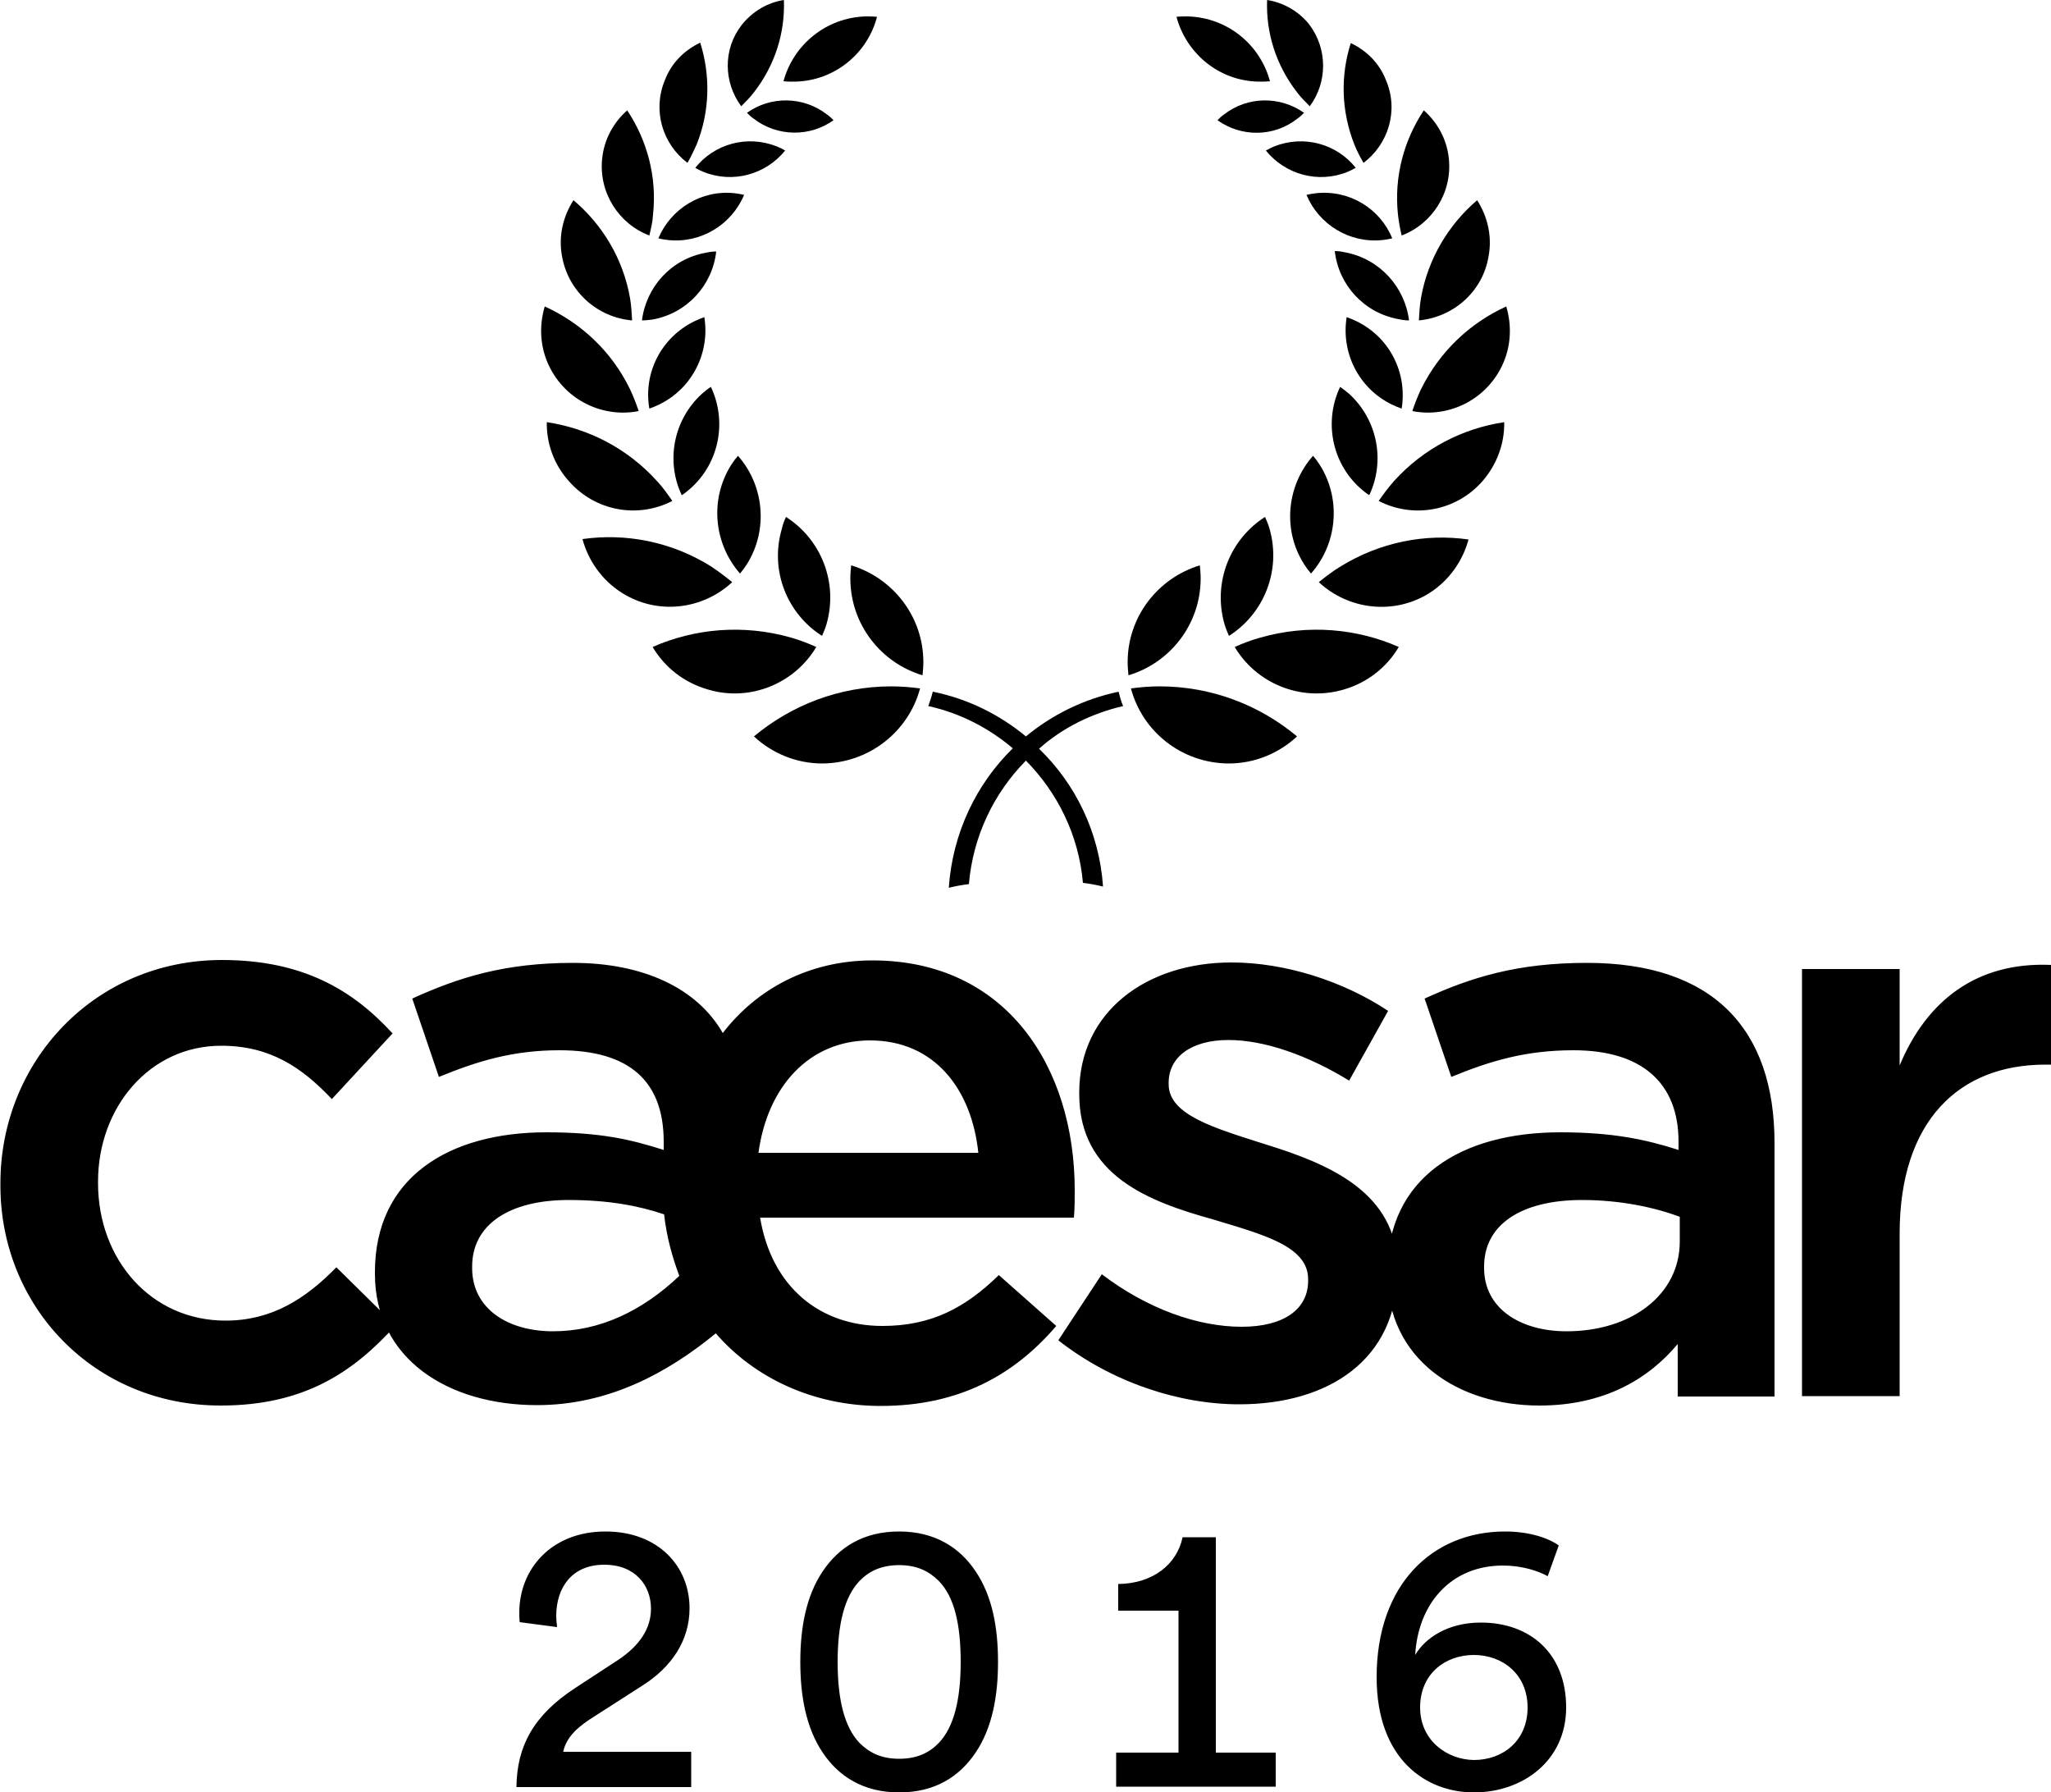 <?xml version="1.0" encoding="utf-8"?>
<!-- Generator: Adobe Illustrator 26.3.1, SVG Export Plug-In . SVG Version: 6.00 Build 0)  -->
<svg version="1.1" id="Ebene_1" xmlns="http://www.w3.org/2000/svg" xmlns:xlink="http://www.w3.org/1999/xlink" x="0px" y="0px"
	 viewBox="0 0 500 436.9" enable-background="new 0 0 500 436.9" xml:space="preserve">
<g>
	<path d="M439.3,340.3h23.8v-39.6c0-27.6,14.6-41.2,35.5-41.2h1.4v-24.3c-18.3-0.8-30.4,8.9-36.9,24.5v-23.5h-23.8V340.3z
		 M409.5,302.6c0,13-11.8,21.9-27.6,21.9c-11.2,0-20.1-5.5-20.1-15.4v-0.4c0-10.1,8.9-16.2,23.9-16.2c9.3,0,17.7,1.8,23.8,4.1V302.6
		z M432.6,340.3v-61.7c0-27.8-15-43.9-45.7-43.9c-17,0-28.2,3.5-39.6,8.7l6.5,19.1c9.5-3.9,18.1-6.5,29.8-6.5
		c16.6,0,25.6,7.9,25.6,22.3v2c-8.1-2.6-16.2-4.3-28.8-4.3c-24.2,0-42.2,11-42.2,34.1v0.4c0,20.9,17.3,32.1,37.1,32.1
		c15.8,0,26.6-6.5,33.7-15v12.8H432.6z M302.1,342.3c21.7,0,38.6-10.8,38.6-32.7v-0.4c0-18.7-17.1-25.6-32.3-30.3
		c-12.2-3.9-23.5-7.1-23.5-14.6v-0.4c0-6.1,5.3-10.4,14.6-10.4c8.7,0,19.3,3.7,29.4,9.9l9.5-17c-11-7.3-25.2-11.8-38.2-11.8
		c-20.7,0-37.1,12-37.1,31.7v0.4c0,19.9,17.1,26.2,32.5,30.5c12.2,3.7,23.3,6.5,23.3,14.6v0.4c0,6.9-5.9,11.2-16.2,11.2
		c-10.6,0-22.9-4.3-34.1-12.8L258,326.7C271,336.9,287.4,342.3,302.1,342.3 M134.8,324.5c-11,0-19.7-5.5-19.7-15.4v-0.4
		c0-10.1,8.9-16.2,23.5-16.2c9.7,0,17.1,1.4,23.3,3.5c0.6,5.5,2,10.4,3.7,15C156.5,319.6,146.2,324.5,134.8,324.5 M184.9,281
		c2.2-16.2,12.4-27.4,27.2-27.4c15.8,0,24.8,12,26.4,27.4H184.9z M130.9,342.5c17.5,0,31.9-7.9,43.6-17.5c9.5,11,24,17.7,40.2,17.7
		c19.3,0,32.7-7.7,42.8-19.5l-14-12.4c-8.3,8.1-16.6,12.4-28.4,12.4c-15.2,0-27-9.5-29.8-26.4h76.5c0.2-2.4,0.2-4.5,0.2-6.7
		c0-30-16.7-56-49.3-56c-15.4,0-28.2,6.9-36.5,17.7c-6.3-11-19.5-17.1-36.5-17.1c-16.6,0-27.8,3.5-39.2,8.7l6.5,19.1
		c9.5-3.9,18.1-6.5,29.4-6.5c17,0,25.4,7.5,25.4,22.3v2c-8.1-2.6-15.6-4.3-28.6-4.3c-23.8,0-41.8,11-41.8,34.1v0.4
		C91.4,331.2,109.2,342.5,130.9,342.5 M53.8,342.6c20.3,0,32.3-8.1,42.6-19.5L82,308.9c-7.5,7.7-15.8,13-27,13
		c-18.3,0-31.1-15-31.1-33.5v-0.4c0-18.1,12.6-33.1,30-33.1c12,0,19.7,5.3,27,13l14.8-16c-9.7-10.6-21.9-17.9-41.6-17.9
		c-31.1,0-54,24.8-54,54.4v0.4C0,318.4,22.9,342.6,53.8,342.6"/>
	<path d="M193.8,19.9c-1,0-1.9,0-2.8-0.1c2.4-8.9,10.4-15.5,20-15.8c0.9,0,1.9,0,2.8,0.1C211.5,13,203.5,19.7,193.8,19.9"/>
	<path d="M306.8,19.9c1,0,1.9,0,2.8-0.1c-2.4-8.9-10.3-15.5-20-15.8c-1,0-1.9,0-2.8,0.1C289.2,13,297.1,19.7,306.8,19.9"/>
	<path d="M182.1,27.5c0.5,0.5,1,1,1.6,1.4c5.8,4.5,13.8,4.5,19.5,0.4c-0.5-0.5-1-1-1.6-1.4C195.8,23.4,187.8,23.4,182.1,27.5"/>
	<path d="M180.7,25.9c1.1-1.1,2.2-2.2,3.1-3.4c5.2-6.7,7.6-14.6,7.3-22.5c-3.9,0.6-7.6,2.7-10.3,6.1C176.2,12,176.4,20.1,180.7,25.9
		"/>
	<path d="M169.5,40.9c0.6,0.4,1.3,0.7,2,1c7.2,2.9,15.2,0.6,19.9-5.2c-0.6-0.4-1.3-0.7-2-1C182.1,32.8,174.1,35.1,169.5,40.9"/>
	<path d="M167.6,39.7c0.8-1.4,1.5-2.9,2.2-4.4c3.3-8.2,3.4-17,0.9-24.9c-3.8,1.8-7,4.9-8.6,9.1C159,26.9,161.5,35.1,167.6,39.7"/>
	<path d="M160.5,58.1c0.8,0.2,1.5,0.3,2.3,0.4c8.1,0.9,15.6-3.8,18.6-11c-0.8-0.2-1.5-0.3-2.3-0.4C171,46.2,163.5,50.9,160.5,58.1"
		/>
	<path d="M158.3,57.4c0.4-1.7,0.8-3.3,0.9-5.1c1-9.3-1.5-18.2-6.3-25.4c-3.3,2.9-5.6,7-6.1,11.7C145.9,47,150.9,54.6,158.3,57.4"/>
	<path d="M156.5,78.1c0.8,0,1.6-0.1,2.5-0.2c8.5-1.5,14.7-8.4,15.6-16.6c-0.8,0-1.6,0.1-2.5,0.3C163.6,63.1,157.5,70,156.5,78.1"/>
	<path d="M154.1,78.1c-0.1-1.8-0.2-3.6-0.5-5.4c-1.7-9.7-6.8-18-13.8-23.9c-2.5,3.9-3.7,8.7-2.8,13.6
		C138.5,71.1,145.7,77.4,154.1,78.1"/>
	<path d="M158.3,99.6c0.8-0.3,1.6-0.6,2.4-1c8.2-4,12.4-12.8,11-21.3c-0.8,0.3-1.6,0.6-2.4,1C161.1,82.3,156.8,91,158.3,99.6"/>
	<path d="M155.7,100.2c-0.6-1.8-1.3-3.6-2.1-5.3c-4.5-9.3-12-16.2-20.8-20.2c-1.4,4.7-1.2,9.9,1.1,14.6
		C138,97.7,147.1,101.9,155.7,100.2"/>
	<path d="M166.2,120.7c0.8-0.5,1.5-1.1,2.2-1.7c7.1-6.4,8.8-16.5,4.9-24.7c-0.8,0.5-1.5,1.1-2.2,1.7
		C164.1,102.4,162.3,112.5,166.2,120.7"/>
	<path d="M163.9,122.1c-1.1-1.6-2.3-3.3-3.7-4.8c-7.3-8.1-16.9-12.9-26.9-14.4c-0.1,5.1,1.7,10.3,5.4,14.4
		C145.2,124.7,155.6,126.4,163.9,122.1"/>
	<path d="M180.4,139.8c0.6-0.7,1.2-1.5,1.7-2.3c5.3-8.5,4.1-19.3-2.2-26.4c-0.6,0.7-1.2,1.5-1.7,2.3
		C172.9,121.9,174.1,132.6,180.4,139.8"/>
	<path d="M178.5,141.9c-1.6-1.3-3.3-2.6-5.1-3.8c-9.7-6.1-20.9-8.2-31.4-6.7c1.4,5.2,4.7,10,9.6,13.1
		C160.3,150,171.3,148.6,178.5,141.9"/>
	<path d="M200.4,155c0.4-0.9,0.8-1.9,1.1-2.9c2.9-10.2-1.4-20.7-9.9-26.1c-0.4,0.9-0.8,1.9-1,2.9C187.6,139.1,191.9,149.6,200.4,155
		"/>
	<path d="M199,157.7c-2-0.9-4.1-1.7-6.2-2.3c-11.6-3.3-23.5-2.2-33.7,2.3c2.9,4.9,7.6,8.7,13.6,10.4
		C182.9,171.1,193.7,166.6,199,157.7"/>
	<path d="M224.9,164.6c0.1-1.1,0.2-2.1,0.2-3.2c0-11.1-7.4-20.5-17.6-23.6c-0.1,1-0.2,2.1-0.2,3.2
		C207.3,152.2,214.8,161.6,224.9,164.6"/>
	<path d="M224.3,167.8c-2.3-0.3-4.6-0.5-7-0.5c-12.7,0-24.4,4.6-33.5,12.2c4.4,4.1,10.3,6.6,16.7,6.6
		C211.9,186,221.5,178.3,224.3,167.8"/>
	<path d="M317.9,27.5c-0.5,0.5-1,1-1.6,1.4c-5.8,4.6-13.8,4.5-19.5,0.4c0.5-0.5,1-1,1.6-1.4C304.2,23.4,312.1,23.4,317.9,27.5"/>
	<path d="M319.3,25.9c-1.1-1.1-2.2-2.2-3.1-3.4c-5.2-6.7-7.6-14.6-7.3-22.5c3.9,0.6,7.7,2.7,10.3,6C323.7,12,323.6,20.1,319.3,25.9"
		/>
	<path d="M330.5,40.9c-0.7,0.4-1.3,0.7-2,1c-7.2,2.9-15.2,0.6-19.9-5.2c0.7-0.4,1.3-0.7,2-1C317.9,32.8,325.9,35.1,330.5,40.9"/>
	<path d="M332.4,39.7c-0.8-1.4-1.6-2.9-2.2-4.4c-3.3-8.3-3.4-17-0.9-24.8c3.8,1.8,7,4.9,8.6,9.1C341,26.9,338.5,35.1,332.4,39.7"/>
	<path d="M339.4,58.1c-0.8,0.2-1.5,0.3-2.3,0.4c-8.1,0.9-15.6-3.8-18.6-11c0.8-0.2,1.5-0.3,2.3-0.4C329,46.2,336.5,50.9,339.4,58.1"
		/>
	<path d="M341.7,57.4c-0.4-1.7-0.7-3.3-0.9-5.1c-1-9.3,1.5-18.2,6.3-25.4c3.3,2.9,5.6,7,6.1,11.7C354.1,47,349.1,54.6,341.7,57.4"/>
	<path d="M343.5,78.1c-0.8,0-1.6-0.1-2.5-0.3c-8.5-1.5-14.7-8.4-15.6-16.6c0.8,0,1.6,0.1,2.5,0.3C336.4,63.1,342.5,70,343.5,78.1"/>
	<path d="M345.9,78.1c0.1-1.8,0.2-3.6,0.5-5.4c1.7-9.7,6.8-18,13.7-23.9c2.5,3.9,3.7,8.7,2.8,13.6C361.5,71.1,354.3,77.3,345.9,78.1
		"/>
	<path d="M341.7,99.6c-0.8-0.3-1.6-0.6-2.4-1c-8.2-4-12.4-12.8-11-21.3c0.8,0.3,1.6,0.6,2.4,1C338.9,82.3,343.1,91,341.7,99.6"/>
	<path d="M344.3,100.2c0.6-1.8,1.3-3.6,2.1-5.3c4.6-9.3,12-16.2,20.8-20.2c1.4,4.7,1.2,9.9-1.1,14.6
		C362,97.7,352.9,101.9,344.3,100.2"/>
	<path d="M333.8,120.7c-0.8-0.5-1.5-1.1-2.2-1.7c-7.1-6.4-8.8-16.5-4.9-24.7c0.7,0.5,1.5,1.1,2.2,1.7
		C335.9,102.4,337.7,112.5,333.8,120.7"/>
	<path d="M336.1,122.1c1.1-1.6,2.3-3.2,3.7-4.8c7.3-8.1,16.9-12.9,26.9-14.4c0.1,5.1-1.7,10.3-5.4,14.5
		C354.8,124.7,344.4,126.4,336.1,122.1"/>
	<path d="M319.6,139.8c-0.6-0.7-1.2-1.5-1.7-2.3c-5.4-8.5-4.1-19.3,2.2-26.4c0.6,0.7,1.2,1.5,1.7,2.3
		C327.1,121.9,325.9,132.7,319.6,139.8"/>
	<path d="M321.5,141.9c1.6-1.3,3.3-2.6,5.1-3.7c9.8-6.1,20.9-8.2,31.4-6.7c-1.4,5.2-4.7,10-9.6,13.1
		C339.7,150,328.7,148.6,321.5,141.9"/>
	<path d="M299.6,155c-0.4-0.9-0.8-1.9-1.1-2.9c-2.9-10.2,1.4-20.7,9.9-26.1c0.4,0.9,0.8,1.9,1.1,2.9
		C312.4,139.1,308.1,149.6,299.6,155"/>
	<path d="M301,157.7c2-0.9,4.1-1.7,6.3-2.3c11.6-3.3,23.5-2.2,33.7,2.3c-2.9,4.9-7.6,8.7-13.5,10.4
		C317.1,171.1,306.3,166.6,301,157.7"/>
	<path d="M275.1,164.6c-0.1-1.1-0.2-2.1-0.2-3.2c0-11.1,7.4-20.5,17.6-23.6c0.1,1,0.2,2.1,0.2,3.2
		C292.7,152.2,285.2,161.6,275.1,164.6"/>
	<path d="M275.7,167.8c2.3-0.3,4.6-0.5,7-0.5c12.7,0,24.4,4.6,33.5,12.2c-4.4,4.1-10.3,6.6-16.7,6.6
		C288,186,278.5,178.3,275.7,167.8"/>
	<path d="M273.8,172.1c-0.5-1.1-0.8-2.3-1.1-3.5c-8.5,1.8-16.2,5.6-22.6,10.9c-6.4-5.3-14.2-9.2-22.7-10.9c-0.3,1.2-0.7,2.4-1.1,3.5
		c7.7,1.7,14.7,5.3,20.6,10.3c-8.9,8.7-14.7,20.7-15.6,34c1.6-0.4,3.2-0.7,4.9-0.9c1-11.7,6.1-22.2,13.9-30.1
		c7.7,7.8,12.9,18.2,13.9,29.8c1.7,0.2,3.3,0.5,4.9,0.9c-0.9-13.2-6.7-25-15.6-33.6C259,177.4,266.1,173.9,273.8,172.1"/>
	<path d="M346.2,416.2c0-8.2,6.1-12.8,13.1-12.8c7,0,13.1,4.7,13.1,12.8c0,8.1-6,12.8-13.1,12.8
		C352.7,428.9,346.2,424.2,346.2,416.2 M380,376.7c-2.8-2-7.6-3.4-13.1-3.4c-17.7,0-31.3,12.9-31.3,35.5c0,20.1,12.1,28.1,23.7,28.1
		c11.9,0,22.5-7.7,22.5-20.7c0-13.2-8.8-20.7-20.8-20.7c-8.1,0-13.6,3.8-16,7.9c0.7-12.5,8.7-21.8,21.4-21.8c4.6,0,8.6,1.3,10.9,2.6
		L380,376.7z M272.1,427.2v8.3H311v-8.3h-14.6v-52.5h-8.1c-1.4,6.6-7.2,11.3-15.7,11.4v6.5h14.7v34.6H272.1z M195.1,405.1
		c0,8.3,1.4,16,5.4,22c3.9,5.9,10,9.8,18.7,9.8s14.7-3.8,18.7-9.8c4-6,5.4-13.7,5.4-22c0-8.4-1.4-16-5.4-22
		c-3.9-5.9-10-9.8-18.7-9.8s-14.7,3.8-18.7,9.8C196.5,389.1,195.1,396.8,195.1,405.1 M204.2,405.1c0-9.3,1.7-15.9,5.3-19.7
		c2.3-2.4,5.3-3.9,9.7-3.9s7.3,1.5,9.7,3.9c3.7,3.8,5.3,10.4,5.3,19.7c0,9.3-1.7,15.9-5.3,19.7c-2.3,2.4-5.3,3.9-9.7,3.9
		s-7.3-1.5-9.7-3.9C205.9,421,204.2,414.4,204.2,405.1 M135.8,396.6c-0.1-0.9-0.2-1.9-0.2-2.7c0-6.9,3.8-12.5,11.7-12.5
		c7.7,0,11.4,5.2,11.4,10.7c0,4.7-2.6,9-8.3,12.7l-10.1,6.6c-10.3,6.7-14.3,14.3-14.4,24.2h42.6V427h-31.2c0.8-3.8,3.9-6.3,7.4-8.5
		l12-7.7c6.9-4.4,11.4-10.8,11.4-18.8c0-10.1-7.5-18.7-20.5-18.7c-13.3,0-21,9.3-21,19.7c0,0.7,0,1.6,0.1,2.4L135.8,396.6z"/>
</g>
</svg>
